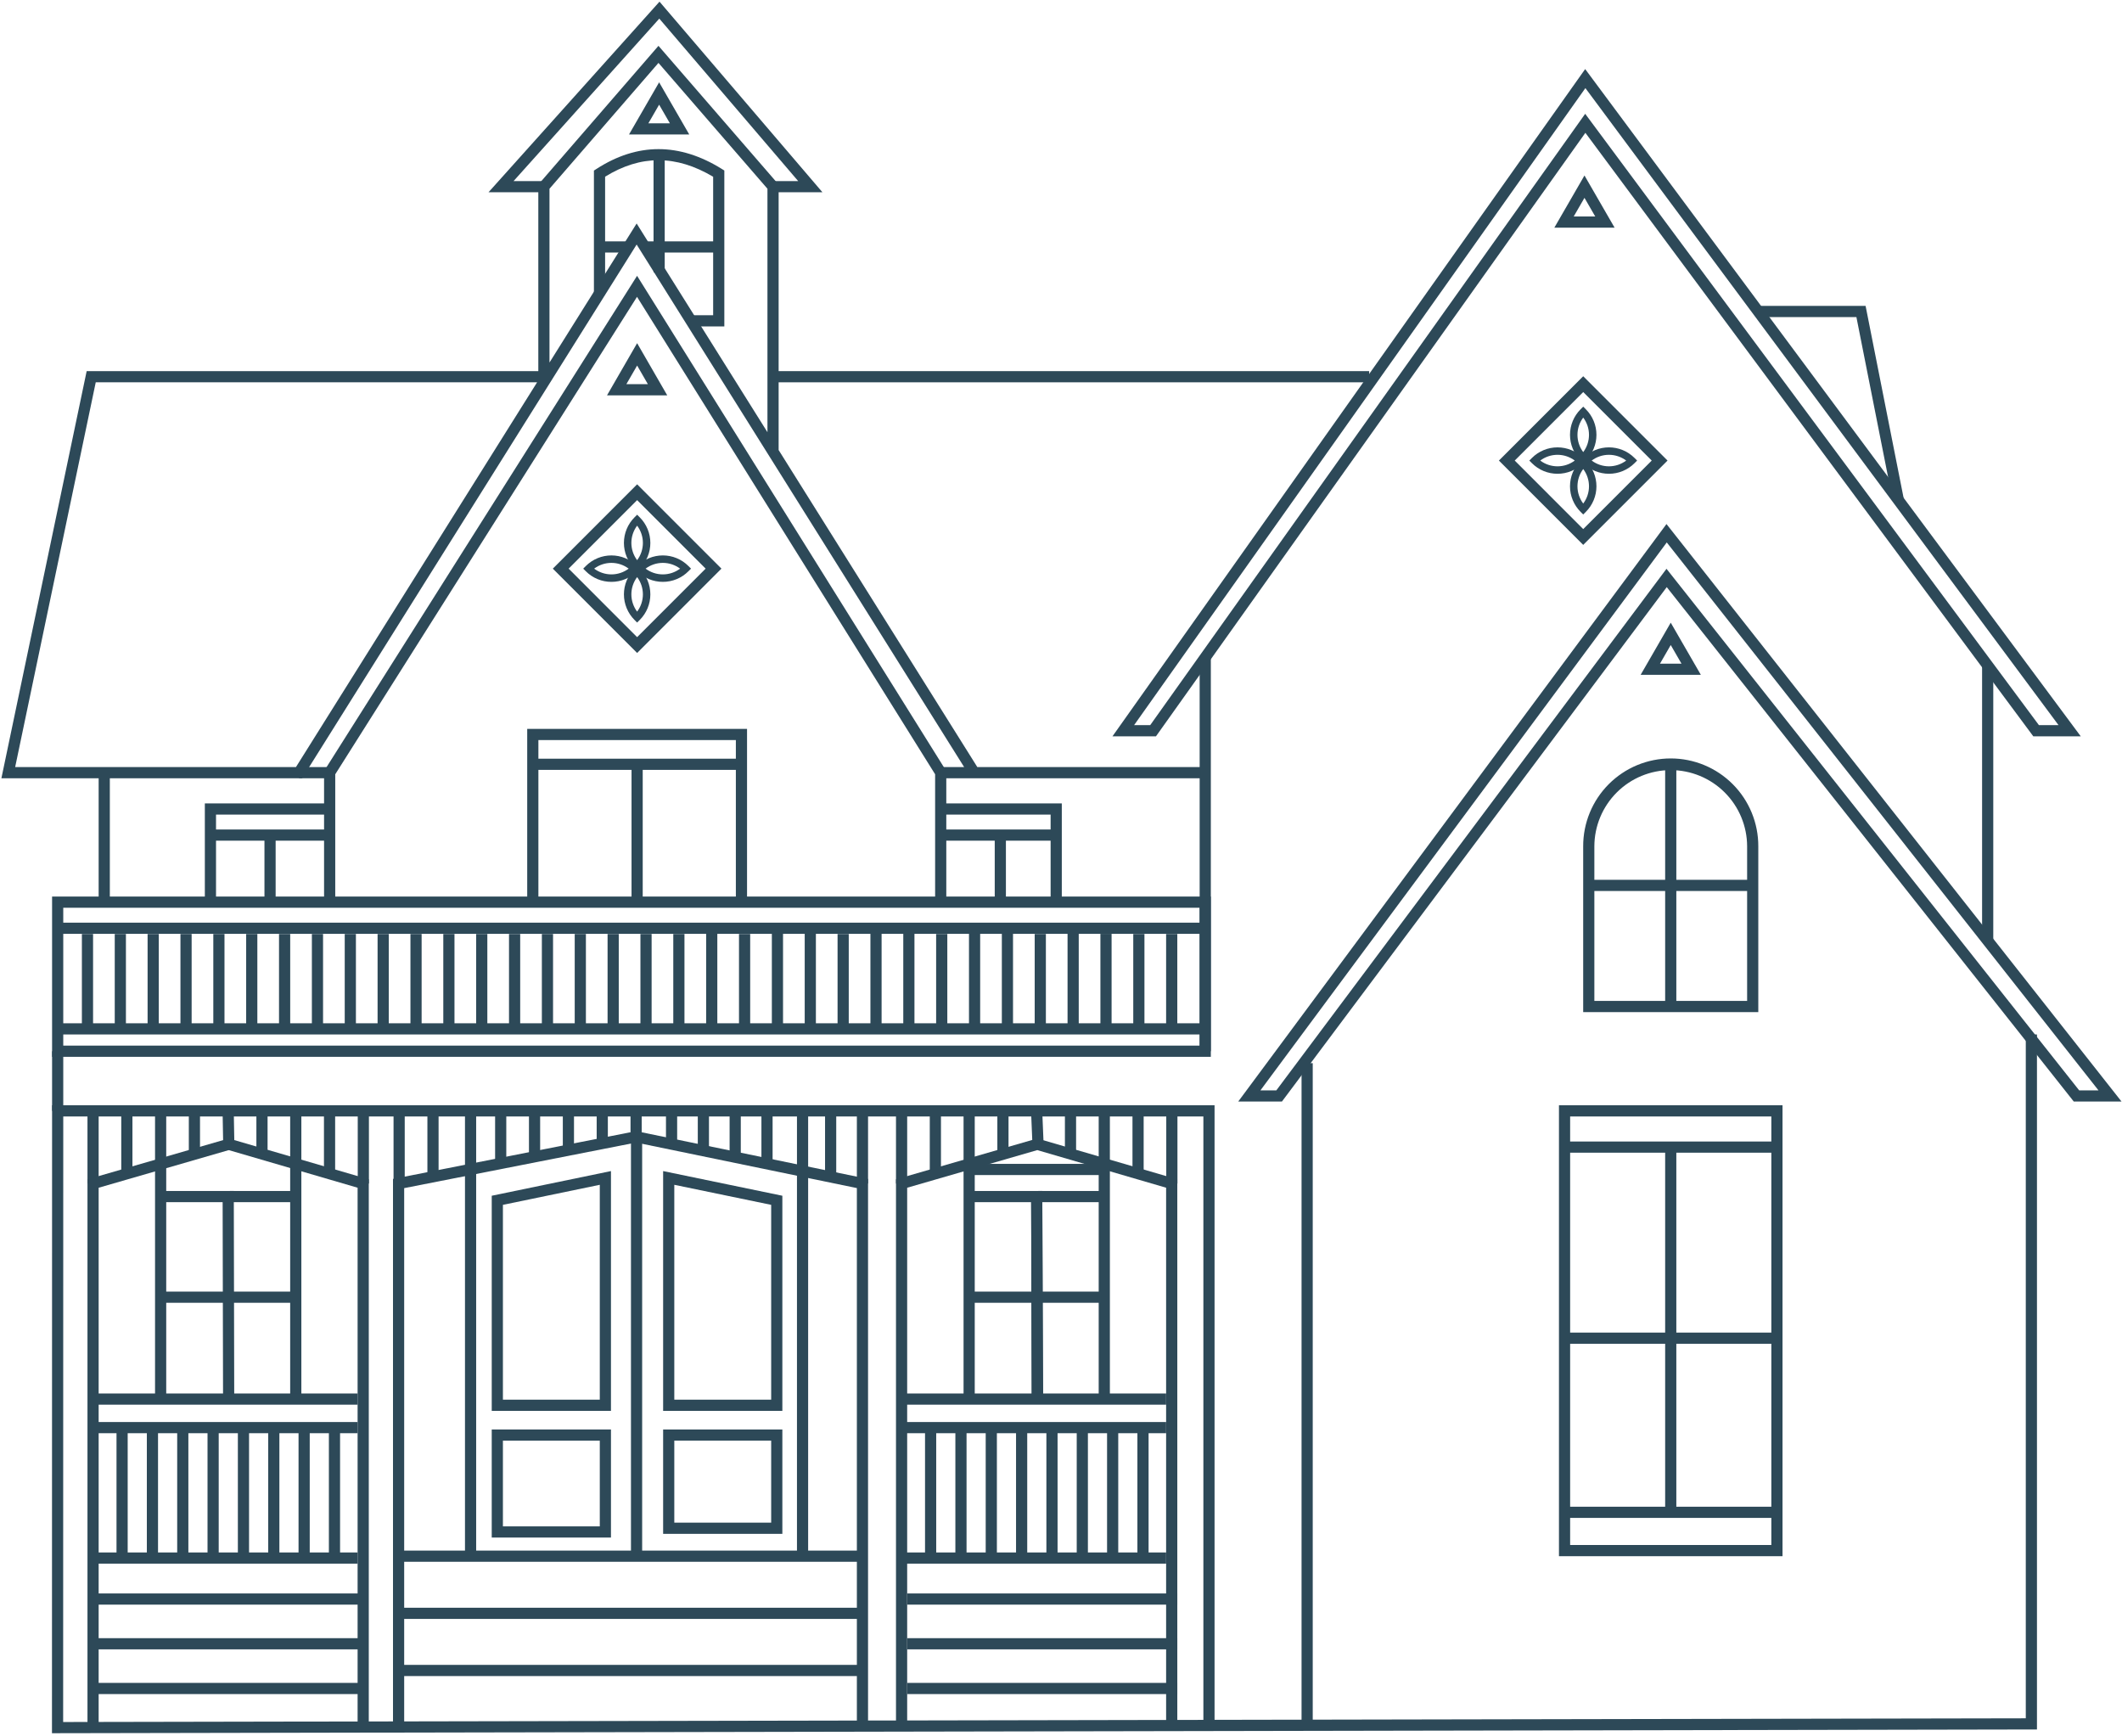 <svg xmlns="http://www.w3.org/2000/svg" width="780" height="638" viewBox="0 0 780 638" fill="none"><path d="M503.282 136.402H282.783V140.511H503.282V136.402Z" fill="#2D4958"></path><path d="M347.837 332.948H343.729V284.571L234.154 109.096L123.229 284.579V332.948H119.121V283.387L234.176 101.371L347.837 283.395V332.948Z" fill="#2D4958"></path><path d="M445.075 388.419H19.144V329.523H445.075V388.419ZM23.254 384.31H440.967V333.633H23.253L23.254 384.31Z" fill="#2D4958"></path><path d="M40.372 283.982H36.263V331.823H40.372V283.982Z" fill="#2D4958"></path><path d="M34.209 343.275H30.101V377.516H34.209V343.275Z" fill="#2D4958"></path><path d="M46.286 343.275H42.178V377.516H46.286V343.275Z" fill="#2D4958"></path><path d="M58.362 343.275H54.254V377.516H58.362V343.275Z" fill="#2D4958"></path><path d="M70.44 343.275H66.331V377.516H70.44V343.275Z" fill="#2D4958"></path><path d="M82.517 343.275H78.408V377.516H82.517V343.275Z" fill="#2D4958"></path><path d="M94.594 343.275H90.485V377.516H94.594V343.275Z" fill="#2D4958"></path><path d="M106.671 343.275H102.562V377.516H106.671V343.275Z" fill="#2D4958"></path><path d="M118.747 343.275H114.639V377.516H118.747V343.275Z" fill="#2D4958"></path><path d="M130.825 343.275H126.716V377.516H130.825V343.275Z" fill="#2D4958"></path><path d="M142.902 343.275H138.793V377.516H142.902V343.275Z" fill="#2D4958"></path><path d="M154.979 343.275H150.87V377.516H154.979V343.275Z" fill="#2D4958"></path><path d="M167.056 343.275H162.947V377.516H167.056V343.275Z" fill="#2D4958"></path><path d="M179.133 343.275H175.024V377.516H179.133V343.275Z" fill="#2D4958"></path><path d="M191.21 343.275H187.101V377.516H191.21V343.275Z" fill="#2D4958"></path><path d="M203.287 343.275H199.178V377.516H203.287V343.275Z" fill="#2D4958"></path><path d="M215.364 343.275H211.255V377.516H215.364V343.275Z" fill="#2D4958"></path><path d="M227.441 343.275H223.332V377.516H227.441V343.275Z" fill="#2D4958"></path><path d="M239.518 343.275H235.409V377.516H239.518V343.275Z" fill="#2D4958"></path><path d="M251.594 343.275H247.486V377.516H251.594V343.275Z" fill="#2D4958"></path><path d="M275.749 343.275H271.64V377.516H275.749V343.275Z" fill="#2D4958"></path><path d="M311.98 343.275H307.871V377.516H311.98V343.275Z" fill="#2D4958"></path><path d="M348.211 343.275H344.103V377.516H348.211V343.275Z" fill="#2D4958"></path><path d="M384.442 343.275H380.333V377.516H384.442V343.275Z" fill="#2D4958"></path><path d="M420.672 343.275H416.563V377.516H420.672V343.275Z" fill="#2D4958"></path><path d="M408.595 343.22H404.486V377.461H408.595V343.22Z" fill="#2D4958"></path><path d="M396.519 343.165H392.41V377.407H396.519V343.165Z" fill="#2D4958"></path><path d="M372.364 343.11H368.256V377.352H372.364V343.11Z" fill="#2D4958"></path><path d="M360.287 343.056H356.179V377.297H360.287V343.056Z" fill="#2D4958"></path><path d="M336.134 343.001H332.025V377.242H336.134V343.001Z" fill="#2D4958"></path><path d="M324.056 342.946H319.948V377.187H324.056V342.946Z" fill="#2D4958"></path><path d="M299.903 342.891H295.794V377.132H299.903V342.891Z" fill="#2D4958"></path><path d="M287.825 342.836H283.717V377.078H287.825V342.836Z" fill="#2D4958"></path><path d="M263.672 342.781H259.563V377.023H263.672V342.781Z" fill="#2D4958"></path><path d="M432.749 343.275H428.641V377.516H432.749V343.275Z" fill="#2D4958"></path><path d="M442.336 376.092H21.883V380.201H442.336V376.092Z" fill="#2D4958"></path><path d="M442.336 339.111H21.883V343.22H442.336V339.111Z" fill="#2D4958"></path><path d="M445.075 241.865H440.967V386.364H445.075V241.865Z" fill="#2D4958"></path><path d="M732.682 244.605H728.573V345.959H732.682V244.605Z" fill="#2D4958"></path><path d="M274.595 330.996H270.487V271.999H197.901V330.208H193.792V267.89H274.595V330.996Z" fill="#2D4958"></path><path d="M272.542 278.846H195.847V282.955H272.542V278.846Z" fill="#2D4958"></path><path d="M79.404 330.066H75.296V295.281H119.807V299.392H79.404V330.066Z" fill="#2D4958"></path><path d="M390.292 330.066H386.184V299.392H345.781V295.281H390.292V330.066Z" fill="#2D4958"></path><path d="M266.249 119.966H253.456V115.857H262.139V64.965C248.527 56.864 235.512 56.857 222.423 64.942V108.324H218.314V62.692L219.252 62.085C234.234 52.394 249.718 52.387 265.279 62.065L266.248 62.668L266.249 119.966Z" fill="#2D4958"></path><path d="M234.194 209.902L233.226 208.934C230.738 206.441 229.341 203.062 229.341 199.54C229.341 196.017 230.738 192.639 233.226 190.145L234.194 189.177L235.162 190.145C236.396 191.379 237.375 192.844 238.042 194.456C238.71 196.067 239.054 197.795 239.054 199.54C239.054 201.284 238.71 203.012 238.042 204.624C237.375 206.236 236.396 207.7 235.162 208.934L234.194 209.902ZM234.194 193.194C232.821 195.025 232.078 197.251 232.078 199.54C232.078 201.828 232.821 204.055 234.194 205.885C235.57 204.056 236.314 201.829 236.314 199.54C236.314 197.251 235.57 195.024 234.194 193.194Z" fill="#2D4958"></path><path d="M234.194 228.81L233.226 227.842C230.738 225.348 229.341 221.97 229.341 218.447C229.341 214.925 230.738 211.546 233.226 209.053L234.194 208.085L235.162 209.053C236.396 210.287 237.375 211.751 238.042 213.363C238.71 214.975 239.054 216.703 239.054 218.447C239.054 220.192 238.71 221.92 238.042 223.532C237.375 225.144 236.396 226.608 235.162 227.842L234.194 228.81ZM234.194 212.102C232.821 213.932 232.078 216.159 232.078 218.447C232.078 220.736 232.821 222.962 234.194 224.793C235.57 222.963 236.314 220.736 236.314 218.447C236.314 216.158 235.57 213.931 234.194 212.102Z" fill="#2D4958"></path><path d="M224.741 213.854C222.995 213.858 221.267 213.517 219.654 212.849C218.042 212.181 216.578 211.2 215.347 209.962L214.379 208.994L215.347 208.025C216.581 206.792 218.045 205.813 219.657 205.145C221.269 204.477 222.996 204.134 224.741 204.134C226.485 204.134 228.213 204.477 229.825 205.145C231.436 205.813 232.901 206.792 234.134 208.025L235.103 208.994L234.134 209.962C232.904 211.2 231.44 212.181 229.827 212.849C228.215 213.517 226.486 213.858 224.741 213.854ZM218.397 208.994C220.227 210.367 222.453 211.109 224.741 211.109C227.028 211.109 229.254 210.367 231.084 208.994C229.254 207.62 227.028 206.878 224.741 206.878C222.453 206.878 220.227 207.62 218.397 208.994Z" fill="#2D4958"></path><path d="M243.647 213.854C241.902 213.858 240.173 213.517 238.56 212.849C236.948 212.181 235.484 211.2 234.253 209.962L233.285 208.994L234.253 208.025C235.487 206.792 236.951 205.813 238.563 205.145C240.175 204.477 241.902 204.134 243.647 204.134C245.392 204.134 247.119 204.477 248.731 205.145C250.343 205.813 251.807 206.792 253.041 208.025L254.009 208.994L253.041 209.962C251.81 211.2 250.346 212.181 248.734 212.849C247.121 213.517 245.392 213.858 243.647 213.854ZM237.304 208.994C239.133 210.367 241.359 211.109 243.647 211.109C245.935 211.109 248.161 210.367 249.99 208.994C248.161 207.62 245.935 206.878 243.647 206.878C241.359 206.878 239.133 207.62 237.304 208.994Z" fill="#2D4958"></path><path d="M234.194 239.985L203.205 208.994L234.194 178.002L265.184 208.994L234.194 239.985ZM209.015 208.994L234.194 234.174L259.373 208.994L234.194 183.813L209.015 208.994Z" fill="#2D4958"></path><path d="M581.957 170.183L580.989 169.214C578.498 166.722 577.098 163.343 577.098 159.82C577.098 156.296 578.498 152.917 580.989 150.425L581.957 149.457L582.925 150.425C584.159 151.659 585.138 153.123 585.806 154.735C586.474 156.347 586.817 158.075 586.817 159.82C586.817 161.564 586.474 163.292 585.806 164.904C585.138 166.516 584.159 167.981 582.925 169.214L581.957 170.183ZM581.957 153.474C580.583 155.305 579.841 157.531 579.841 159.82C579.841 162.108 580.583 164.335 581.957 166.165C583.333 164.336 584.077 162.109 584.077 159.82C584.077 157.531 583.333 155.304 581.957 153.474Z" fill="#2D4958"></path><path d="M581.957 189.09L580.989 188.122C578.498 185.63 577.098 182.251 577.098 178.728C577.098 175.204 578.498 171.825 580.989 169.333L581.957 168.365L582.925 169.333C584.159 170.567 585.138 172.031 585.806 173.643C586.474 175.255 586.817 176.983 586.817 178.728C586.817 180.472 586.474 182.2 585.806 183.812C585.138 185.424 584.159 186.888 582.925 188.122L581.957 189.09ZM581.957 172.382C580.583 174.212 579.841 176.439 579.841 178.728C579.841 181.016 580.583 183.243 581.957 185.073C583.333 183.244 584.077 181.017 584.077 178.728C584.077 176.439 583.333 174.212 581.957 172.382Z" fill="#2D4958"></path><path d="M572.504 174.127C570.76 174.13 569.032 173.788 567.419 173.122C565.807 172.455 564.343 171.476 563.11 170.242L562.142 169.274L563.11 168.305C565.603 165.817 568.982 164.42 572.504 164.42C576.026 164.42 579.404 165.817 581.897 168.305L582.866 169.274L581.897 170.242C580.665 171.476 579.2 172.455 577.588 173.122C575.976 173.788 574.249 174.13 572.504 174.127ZM566.159 169.274C567.989 170.647 570.216 171.389 572.504 171.389C574.792 171.389 577.018 170.647 578.848 169.274C577.018 167.9 574.792 167.157 572.504 167.157C570.216 167.157 567.989 167.9 566.159 169.274Z" fill="#2D4958"></path><path d="M591.41 174.127C589.666 174.13 587.938 173.788 586.326 173.122C584.713 172.455 583.249 171.476 582.016 170.242L581.048 169.274L582.016 168.305C584.509 165.817 587.888 164.42 591.41 164.42C594.932 164.42 598.31 165.817 600.803 168.305L601.772 169.274L600.803 170.242C599.571 171.476 598.106 172.455 596.494 173.122C594.882 173.788 593.155 174.13 591.41 174.127ZM585.065 169.274C586.896 170.647 589.122 171.389 591.41 171.389C593.698 171.389 595.924 170.647 597.754 169.274C595.924 167.9 593.698 167.157 591.41 167.157C589.122 167.157 586.895 167.9 585.065 169.274Z" fill="#2D4958"></path><path d="M581.957 200.265L550.968 169.274L581.957 138.282L612.947 169.274L581.957 200.265ZM556.778 169.274L581.957 194.454L607.137 169.274L581.957 144.093L556.778 169.274Z" fill="#2D4958"></path><path d="M119.806 304.87H77.053V308.979H119.806V304.87Z" fill="#2D4958"></path><path d="M388.239 304.87H345.486V308.979H388.239V304.87Z" fill="#2D4958"></path><path d="M302.306 70.659H284.154V66.55H293.39L242.343 6.842L188.779 66.55H199.926V70.659H179.57L242.42 0.607L302.306 70.659Z" fill="#2D4958"></path><path d="M443.706 286.037H345.783V281.928H354.397L234.015 89.876L111.058 286.037H0.514L31.856 136.402H197.871V67.838L242.039 16.843L286.208 67.838V165.405L359.245 281.928H443.705L443.706 286.037ZM5.573 281.928H108.784L197.427 140.511H35.193L5.573 281.928ZM234.015 82.139L282.098 158.85V69.369L242.039 23.119L201.979 69.37V133.247L234.015 82.139Z" fill="#2D4958"></path><path d="M616.181 279.531H612.073V369.929H616.181V279.531Z" fill="#2D4958"></path><path d="M644.258 323.36H583.997V327.469H644.258V323.36Z" fill="#2D4958"></path><path d="M646.312 371.983H581.943V311.033C581.93 306.798 582.754 302.603 584.365 298.687C585.977 294.771 588.346 291.212 591.336 288.213C594.326 285.214 597.878 282.835 601.789 281.211C605.7 279.588 609.893 278.752 614.127 278.752C618.362 278.752 622.554 279.588 626.465 281.211C630.376 282.835 633.928 285.214 636.918 288.213C639.908 291.212 642.277 294.771 643.889 298.687C645.501 302.603 646.324 306.798 646.312 311.033V371.983ZM586.051 367.874H642.203V311.033C642.18 303.602 639.212 296.482 633.949 291.236C628.686 285.989 621.558 283.043 614.127 283.043C606.696 283.043 599.568 285.989 594.305 291.236C589.043 296.482 586.074 303.602 586.051 311.033V367.874Z" fill="#2D4958"></path><path d="M764.842 270.628H747.398L746.783 269.798L582.75 48.814L424.906 270.628H408.916L582.675 25.385L764.842 270.628ZM749.466 266.519H756.673L582.754 32.382L416.865 266.519H422.788L582.681 41.825L584.365 44.094L749.466 266.519Z" fill="#2D4958"></path><path d="M779.826 404.856H762.272L761.655 404.076L612.66 215.787L471.209 404.856H455.143L612.565 192.601L779.826 404.856ZM764.259 400.747H771.357L612.664 199.364L463.306 400.746H469.152L612.569 209.049L614.225 211.143L764.259 400.747Z" fill="#2D4958"></path><path d="M121.175 281.928H109.921V286.037H121.175V281.928Z" fill="#2D4958"></path><path d="M582.417 72.713L586.37 79.561H578.463L582.417 72.713ZM582.417 64.495L571.346 83.67H593.487L582.417 64.495Z" fill="#2D4958"></path><path d="M614.127 237.072L618.08 243.92H610.173L614.127 237.072ZM614.127 228.854L603.057 248.029H625.197L614.127 228.854Z" fill="#2D4958"></path><path d="M242.281 38.471L246.235 45.319H238.328L242.281 38.471ZM242.281 30.253L231.211 49.428H253.352L242.281 30.253Z" fill="#2D4958"></path><path d="M234.194 134.347L238.148 141.195H230.241L234.194 134.347ZM234.194 126.129L223.124 145.305H245.265L234.194 126.129Z" fill="#2D4958"></path><path d="M236.248 280.137H232.14V330.893H236.248V280.137Z" fill="#2D4958"></path><path d="M482.531 390.748H478.422V633.587H482.531V390.748Z" fill="#2D4958"></path><path d="M19.104 637.016L19.145 406.224H446.445V632.1L744.634 631.537V380.201H748.743V635.638L19.104 637.016ZM23.252 410.333L23.214 632.899L442.336 632.108V410.333H23.252Z" fill="#2D4958"></path><path d="M695.744 184.055L682.374 116.543H645.714V112.431H685.75L699.773 183.257L695.744 184.055Z" fill="#2D4958"></path><path d="M316.337 569.898H146.512V574.007H316.337V569.898Z" fill="#2D4958"></path><path d="M131.447 570.583H34.209V574.692H131.447V570.583Z" fill="#2D4958"></path><path d="M428.641 570.583H331.402V574.692H428.641V570.583Z" fill="#2D4958"></path><path d="M428.641 522.645H331.402V526.754H428.641V522.645Z" fill="#2D4958"></path><path d="M428.641 512.153H331.402V516.262H428.641V512.153Z" fill="#2D4958"></path><path d="M316.337 590.9H146.512V595.008H316.337V590.9Z" fill="#2D4958"></path><path d="M316.337 611.902H146.512V616.011H316.337V611.902Z" fill="#2D4958"></path><path d="M319.076 634.958H314.968V436.661L233.813 419.923L148.568 436.678V634.958H144.457V433.299L233.832 415.73L234.236 415.815L319.076 433.313V634.958Z" fill="#2D4958"></path><path d="M135.557 634.958H131.448V436.527L84.089 422.703L36.263 436.533V634.958H32.154V433.441L84.095 418.428L135.557 433.447V634.958Z" fill="#2D4958"></path><path d="M36.263 408.964H32.154V434.987H36.263V408.964Z" fill="#2D4958"></path><path d="M48.682 408.964H44.573V431.563H48.682V408.964Z" fill="#2D4958"></path><path d="M61.099 408.964H56.99V514.427H61.099V408.964Z" fill="#2D4958"></path><path d="M73.517 408.964H69.409V423.345H73.517V408.964Z" fill="#2D4958"></path><path d="M85.936 408.926L81.828 409.001L82.078 422.698L86.186 422.623L85.936 408.926Z" fill="#2D4958"></path><path d="M85.936 437.722L81.827 437.731L81.99 514.431L86.098 514.423L85.936 437.722Z" fill="#2D4958"></path><path d="M98.353 408.964H94.245V425.4H98.353V408.964Z" fill="#2D4958"></path><path d="M110.772 408.964H106.663V513.742H110.772V408.964Z" fill="#2D4958"></path><path d="M123.19 408.964H119.081V430.878H123.19V408.964Z" fill="#2D4958"></path><path d="M135.607 408.964H131.499V434.987H135.607V408.964Z" fill="#2D4958"></path><path d="M432.751 634.958H428.64V436.527L381.283 422.703L333.456 436.533V634.958H329.348V433.441L381.289 418.428L432.751 433.447V634.958Z" fill="#2D4958"></path><path d="M333.457 408.964H329.348V434.987H333.457V408.964Z" fill="#2D4958"></path><path d="M345.875 408.964H341.767V431.563H345.875V408.964Z" fill="#2D4958"></path><path d="M358.293 408.964H354.185V513.742H358.293V408.964Z" fill="#2D4958"></path><path d="M370.71 408.964H366.602V423.345H370.71V408.964Z" fill="#2D4958"></path><path d="M383.118 439.113L379.01 439.132L379.346 513.779L383.454 513.761L383.118 439.113Z" fill="#2D4958"></path><path d="M383.126 408.879L379.021 409.049L379.533 421.377L383.639 421.206L383.126 408.879Z" fill="#2D4958"></path><path d="M395.547 408.964H391.438V425.4H395.547V408.964Z" fill="#2D4958"></path><path d="M407.965 408.964H403.856V513.742H407.965V408.964Z" fill="#2D4958"></path><path d="M420.383 408.964H416.274V430.878H420.383V408.964Z" fill="#2D4958"></path><path d="M432.802 408.964H428.693V434.987H432.802V408.964Z" fill="#2D4958"></path><path d="M161.213 408.964H157.104V431.563H161.213V408.964Z" fill="#2D4958"></path><path d="M175.026 408.964H170.917V571.953H175.026V408.964Z" fill="#2D4958"></path><path d="M186.1 408.964H181.991V427.454H186.1V408.964Z" fill="#2D4958"></path><path d="M198.544 408.964H194.436V426.084H198.544V408.964Z" fill="#2D4958"></path><path d="M210.987 408.964H206.879V423.345H210.987V408.964Z" fill="#2D4958"></path><path d="M223.432 408.964H219.324V420.606H223.432V408.964Z" fill="#2D4958"></path><path d="M235.876 408.964H231.767V417.867H235.876V408.964Z" fill="#2D4958"></path><path d="M248.906 408.964H244.798V420.606H248.906V408.964Z" fill="#2D4958"></path><path d="M260.602 408.964H256.493V423.345H260.602V408.964Z" fill="#2D4958"></path><path d="M272.297 408.964H268.188V424.715H272.297V408.964Z" fill="#2D4958"></path><path d="M283.991 408.964H279.883V428.824H283.991V408.964Z" fill="#2D4958"></path><path d="M297.056 408.964H292.947V571.953H297.056V408.964Z" fill="#2D4958"></path><path d="M307.382 408.964H303.273V432.933H307.382V408.964Z" fill="#2D4958"></path><path d="M319.076 408.279H314.968V434.987H319.076V408.279Z" fill="#2D4958"></path><path d="M148.768 408.279H144.659V434.987H148.768V408.279Z" fill="#2D4958"></path><path d="M344.129 524.506H340.021V571.953H344.129V524.506Z" fill="#2D4958"></path><path d="M355.281 524.506H351.173V571.953H355.281V524.506Z" fill="#2D4958"></path><path d="M366.433 524.506H362.324V571.953H366.433V524.506Z" fill="#2D4958"></path><path d="M377.585 524.506H373.476V571.953H377.585V524.506Z" fill="#2D4958"></path><path d="M388.738 524.506H384.629V571.953H388.738V524.506Z" fill="#2D4958"></path><path d="M399.889 524.506H395.781V571.953H399.889V524.506Z" fill="#2D4958"></path><path d="M411.041 524.506H406.933V571.953H411.041V524.506Z" fill="#2D4958"></path><path d="M422.193 524.506H418.084V571.953H422.193V524.506Z" fill="#2D4958"></path><path d="M131.447 522.645H34.209V526.754H131.447V522.645Z" fill="#2D4958"></path><path d="M131.447 512.153H34.209V516.262H131.447V512.153Z" fill="#2D4958"></path><path d="M46.935 524.506H42.827V571.953H46.935V524.506Z" fill="#2D4958"></path><path d="M58.088 524.506H53.979V571.953H58.088V524.506Z" fill="#2D4958"></path><path d="M69.24 524.506H65.131V571.953H69.24V524.506Z" fill="#2D4958"></path><path d="M80.392 524.506H76.283V571.953H80.392V524.506Z" fill="#2D4958"></path><path d="M91.544 524.506H87.435V571.953H91.544V524.506Z" fill="#2D4958"></path><path d="M102.696 524.506H98.587V571.953H102.696V524.506Z" fill="#2D4958"></path><path d="M113.848 524.506H109.739V571.953H113.848V524.506Z" fill="#2D4958"></path><path d="M125 524.506H120.892V571.953H125V524.506Z" fill="#2D4958"></path><path d="M236.041 418.653H231.932V571.953H236.041V418.653Z" fill="#2D4958"></path><path d="M109.095 474.707H58.176V478.816H109.095V474.707Z" fill="#2D4958"></path><path d="M404.674 427.764H355.098V431.873H404.674V427.764Z" fill="#2D4958"></path><path d="M109.534 437.727H58.861V441.836H109.534V437.727Z" fill="#2D4958"></path><path d="M383.128 437.722L379.02 437.731L379.183 514.431L383.291 514.423L383.128 437.722Z" fill="#2D4958"></path><path d="M406.289 474.707H355.37V478.816H406.289V474.707Z" fill="#2D4958"></path><path d="M406.728 437.727H356.055V441.836H406.728V437.727Z" fill="#2D4958"></path><path d="M132.817 585.65H33.524V589.759H132.817V585.65Z" fill="#2D4958"></path><path d="M132.817 602.085H33.524V606.194H132.817V602.085Z" fill="#2D4958"></path><path d="M132.817 618.521H33.524V622.63H132.817V618.521Z" fill="#2D4958"></path><path d="M432.75 585.65H333.457V589.759H432.75V585.65Z" fill="#2D4958"></path><path d="M432.75 602.085H333.457V606.194H432.75V602.085Z" fill="#2D4958"></path><path d="M432.75 618.521H333.457V622.63H432.75V618.521Z" fill="#2D4958"></path><path d="M244.336 57.477H240.228V100.106H244.336V57.477Z" fill="#2D4958"></path><path d="M231.425 88.709H220.727V92.818H231.425V88.709Z" fill="#2D4958"></path><path d="M264.979 88.709H236.903V92.818H264.979V88.709Z" fill="#2D4958"></path><path d="M101.317 306.924H97.209V331.578H101.317V306.924Z" fill="#2D4958"></path><path d="M369.75 307.609H365.642V332.263H369.75V307.609Z" fill="#2D4958"></path><path d="M224.577 518.536H180.751V439.477L224.577 430.41V518.536ZM184.86 514.427H220.469V435.455L184.86 442.824V514.427Z" fill="#2D4958"></path><path d="M224.577 565.105H180.751V525.385H224.577V565.105ZM184.86 560.996H220.469V529.494H184.86V560.996Z" fill="#2D4958"></path><path d="M287.576 518.536H243.751V430.41L287.577 439.477L287.576 518.536ZM247.86 514.427H283.468V442.824L247.859 435.455L247.86 514.427Z" fill="#2D4958"></path><path d="M287.576 563.734H243.751V525.385H287.577L287.576 563.734ZM247.86 559.625H283.468V529.493H247.859L247.86 559.625Z" fill="#2D4958"></path><path d="M655.213 571.953H573.041V406.224H655.213V571.953ZM577.148 567.844H651.104V410.332H577.149L577.148 567.844Z" fill="#2D4958"></path><path d="M653.198 553.773H575.056V557.882H653.198V553.773Z" fill="#2D4958"></path><path d="M653.198 419.546H575.056V423.655H653.198V419.546Z" fill="#2D4958"></path><path d="M616.181 422.789H612.073V556.448H616.181V422.789Z" fill="#2D4958"></path><path d="M653.477 489.773H574.778V493.882H653.477V489.773Z" fill="#2D4958"></path><path d="M23.252 386.364H19.144V408.279H23.252V386.364Z" fill="#2D4958"></path></svg>